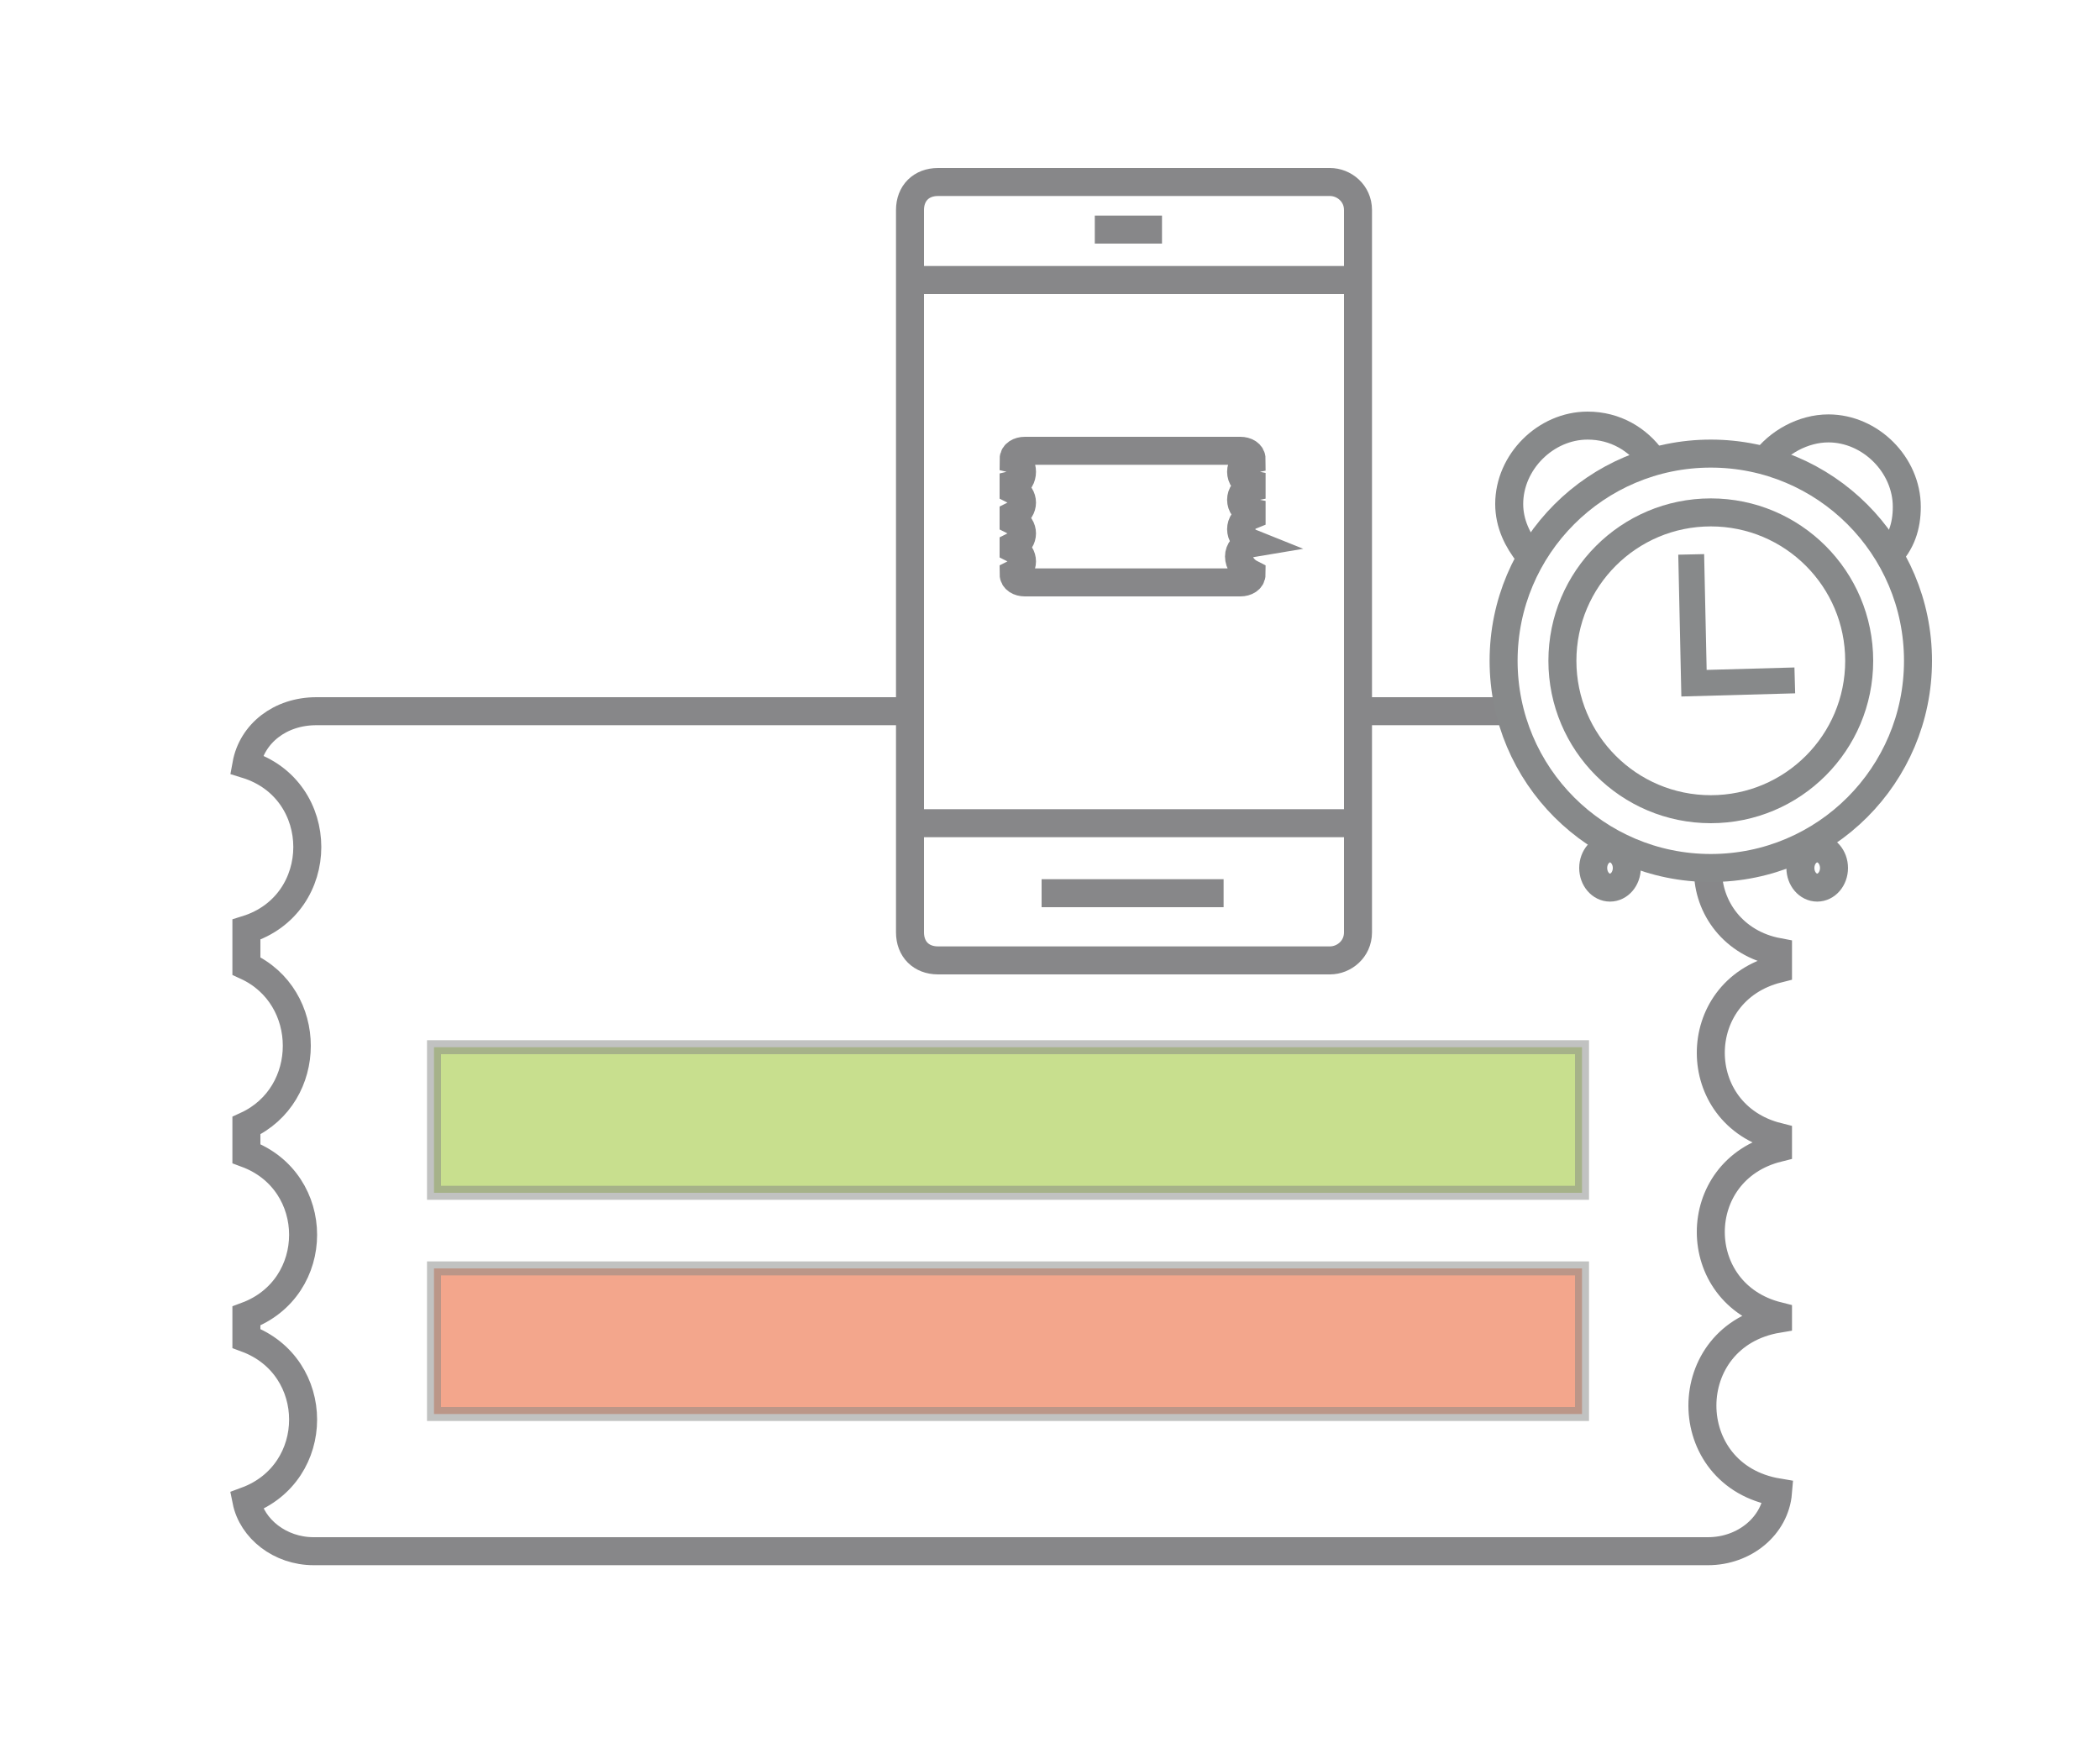 <?xml version="1.0" encoding="utf-8"?>
<!-- Generator: Adobe Illustrator 20.1.0, SVG Export Plug-In . SVG Version: 6.00 Build 0)  -->
<svg version="1.1" id="Ebene_1" xmlns="http://www.w3.org/2000/svg" xmlns:xlink="http://www.w3.org/1999/xlink" x="0px" y="0px"
	 viewBox="0 0 75 63" style="enable-background:new 0 0 75 63;" xml:space="preserve">
<style type="text/css">
	.st0{fill:none;stroke:#878789;stroke-miterlimit:10;}
	.st1{opacity:0.5;fill:#93C01F;stroke:#858685;stroke-width:0.5;stroke-miterlimit:10;}
	.st2{opacity:0.5;fill:#E84E1B;stroke:#858685;stroke-width:0.5;stroke-miterlimit:10;}
	.st3{fill:none;stroke:#87898A;stroke-miterlimit:10;}
	.st4{fill:none;stroke:#87898A;stroke-width:0.924;stroke-miterlimit:10;}
</style>
<path class="st0" d="M32.4,25.4H11.3c-1.3,0-2.3,0.8-2.5,1.9c2.9,0.9,2.9,5,0,5.9v1.3c2.4,1.1,2.4,4.6,0,5.7v1c2.7,1,2.7,4.8,0,5.8
	v0.8c2.7,1,2.7,4.8,0,5.8c0.2,1,1.2,1.8,2.4,1.8h49.8c1.3,0,2.4-0.9,2.5-2.1c-3.6-0.6-3.6-5.6,0-6.2V47c-3.2-0.8-3.2-5.2,0-6v-0.4
	c-3.2-0.8-3.2-5.2,0-6V34c-1.6-0.3-2.5-1.6-2.5-2.9"/>
<line class="st0" x1="53.6" y1="25.4" x2="48.4" y2="25.4"/>
<rect x="15.5" y="37.4" class="st1" width="41" height="5.2"/>
<rect x="15.5" y="45.3" class="st2" width="41" height="5.2"/>
<g>
	<path class="st0" d="M47.5,34.3h-14c-0.6,0-1-0.4-1-1V7.5c0-0.6,0.4-1,1-1h14c0.5,0,1,0.4,1,1v25.8C48.5,33.9,48,34.3,47.5,34.3z"
		/>
	<line class="st0" x1="32.5" y1="10" x2="48.5" y2="10"/>
	<line class="st0" x1="32.5" y1="29.4" x2="48.5" y2="29.4"/>
	<line class="st0" x1="37.2" y1="31.9" x2="43.7" y2="31.9"/>
	<line class="st0" x1="39.1" y1="8.2" x2="41.5" y2="8.2"/>
</g>
<path class="st3" d="M54.6,19.8"/>
<path class="st3" d="M54.6,19.8c-0.4-0.5-0.7-1.1-0.7-1.8c0-1.5,1.3-2.8,2.8-2.8c1,0,1.8,0.5,2.3,1.2"/>
<path class="st3" d="M63,16.5c0.5-0.7,1.4-1.2,2.3-1.2c1.5,0,2.8,1.3,2.8,2.8c0,0.7-0.2,1.3-0.7,1.8"/>
<ellipse class="st3" cx="64.9" cy="31" rx="0.6" ry="0.7"/>
<ellipse class="st3" cx="57.5" cy="31" rx="0.6" ry="0.7"/>
<circle class="st3" cx="61.1" cy="23.6" r="7.4"/>
<circle class="st3" cx="61.1" cy="23.6" r="5.3"/>
<polyline class="st4" points="60.4,19.8 60.5,24.4 64.1,24.3 "/>
<path class="st0" d="M44.7,19.4L44.7,19.4c-0.5-0.2-0.5-0.8,0-1v-0.1c-0.5-0.1-0.5-0.8,0-0.9v-0.1c-0.5-0.1-0.5-0.8,0-0.9v0
	c0-0.2-0.2-0.3-0.4-0.3h-7.7c-0.2,0-0.4,0.1-0.4,0.3c0.4,0.1,0.4,0.8,0,0.9v0.2c0.4,0.2,0.4,0.7,0,0.9v0.2c0.4,0.2,0.4,0.7,0,0.9
	v0.1c0.4,0.2,0.4,0.7,0,0.9c0,0.2,0.2,0.3,0.4,0.3h7.7c0.2,0,0.4-0.1,0.4-0.3C44.1,20.2,44.1,19.5,44.7,19.4z"/>
</svg>
